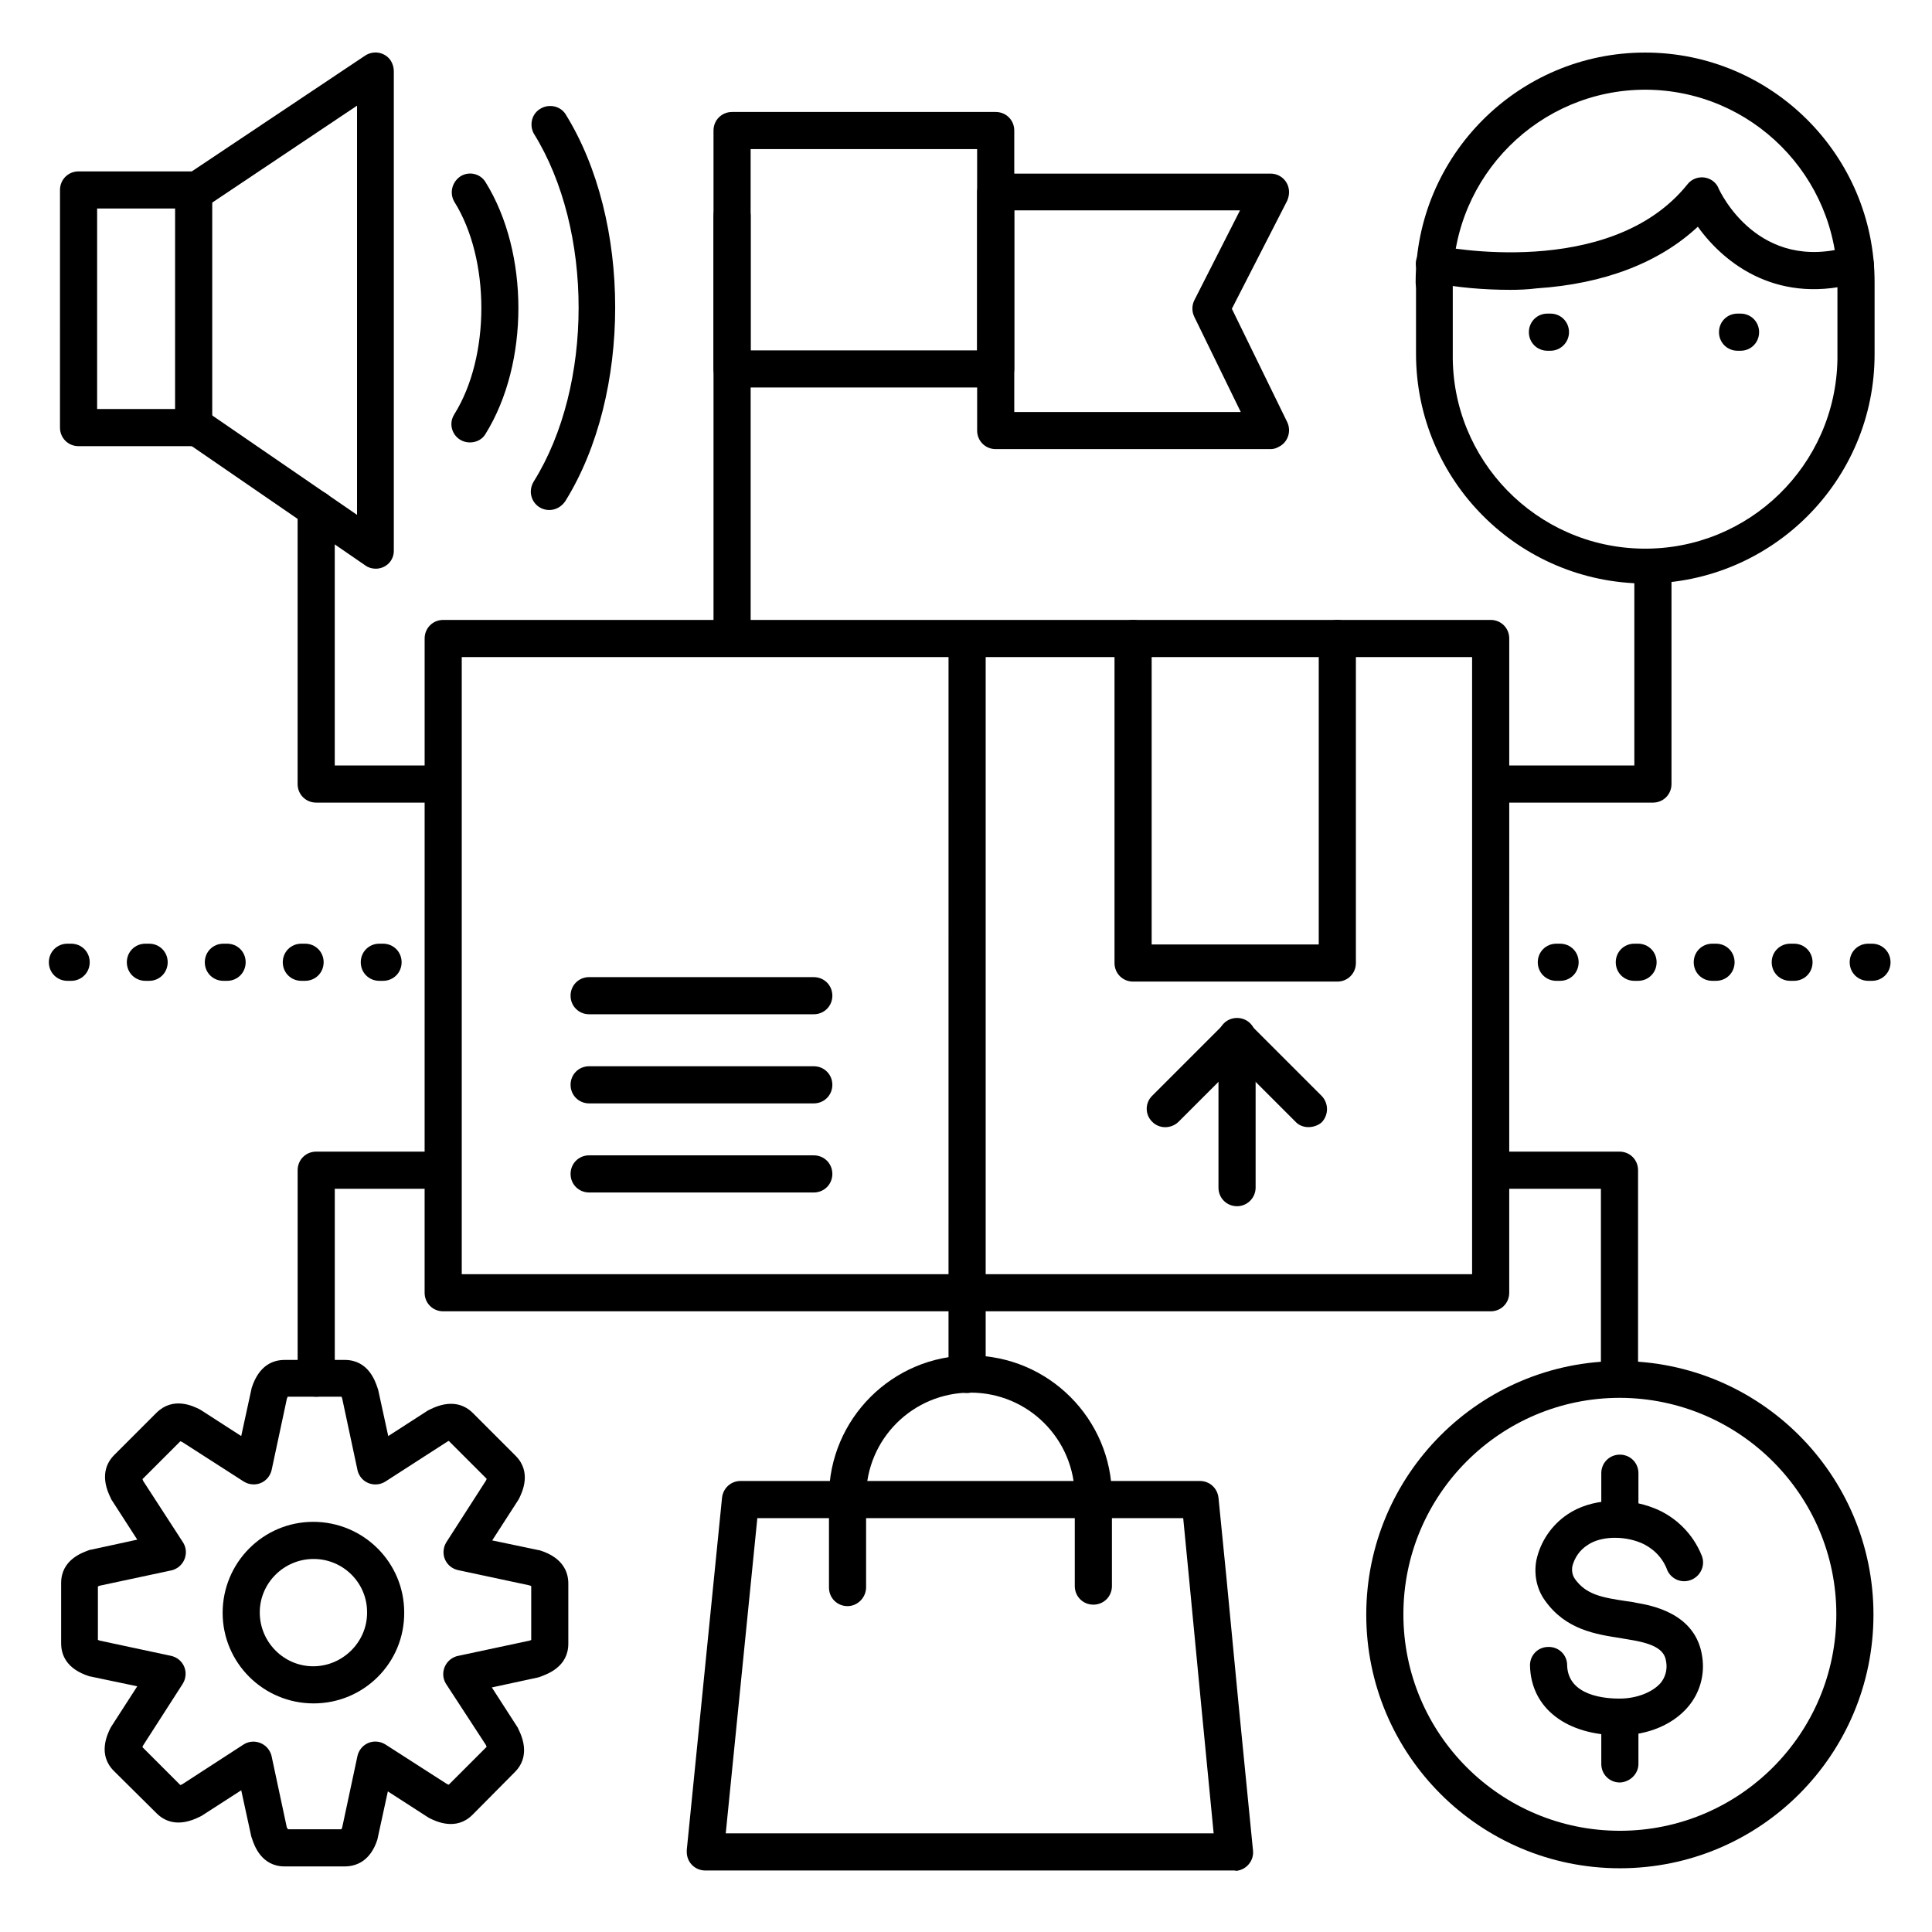 <?xml version="1.0" encoding="UTF-8"?>
<!-- Uploaded to: ICON Repo, www.svgrepo.com, Generator: ICON Repo Mixer Tools -->
<svg fill="#000000" width="800px" height="800px" version="1.1" viewBox="144 144 512 512" xmlns="http://www.w3.org/2000/svg">
 <g>
  <path d="m539.04 491.51h-277.59c-2.754 0-4.922-2.164-4.922-4.922l0.004-173.38c0-2.754 2.164-4.922 4.922-4.922h277.59c2.754 0 4.922 2.164 4.922 4.922l-0.004 173.38c0 2.758-2.164 4.922-4.918 4.922zm-272.67-9.84h267.75v-163.54h-267.75z"/>
  <path d="m400.29 513.16c-2.754 0-4.922-2.164-4.922-4.922l0.004-194.83c0-2.754 2.164-4.922 4.922-4.922 2.754 0 4.922 2.164 4.922 4.922v194.83c-0.004 2.754-2.269 4.922-4.926 4.922z"/>
  <path d="m498.4 404.13h-54.121c-2.754 0-4.922-2.164-4.922-4.922v-86c0-2.754 2.164-4.922 4.922-4.922 2.754 0 4.922 2.164 4.922 4.922v81.082h44.281v-81.082c0-2.754 2.164-4.922 4.922-4.922 2.754 0 4.922 2.164 4.922 4.922v86c-0.004 2.754-2.172 4.922-4.926 4.922z"/>
  <path d="m573.28 603.88c-14.168 0-23.52-7.184-23.812-18.402-0.098-2.754 2.066-5.019 4.82-5.019 2.754-0.098 5.019 2.066 5.019 4.82 0.195 8.168 10.137 8.953 14.367 8.855 4.231-0.098 8.168-1.672 10.332-4.035 1.277-1.477 1.871-3.543 1.574-5.512-0.297-2.262-1.277-4.723-9.445-6.004l-2.262-0.395c-6.988-1.082-14.859-2.262-20.367-9.938-2.262-3.051-3.051-6.988-2.363-10.727 1.082-5.019 4.035-9.348 8.266-12.203 6.102-4.133 15.352-4.723 23.125-1.574 5.609 2.262 10.137 6.789 12.398 12.398 1.082 2.461-0.098 5.41-2.656 6.496-2.559 1.082-5.41-0.098-6.496-2.656 0-0.098-0.098-0.195-0.098-0.297-1.277-3.148-3.836-5.609-6.988-6.887-4.625-1.871-10.527-1.672-13.875 0.59-2.066 1.277-3.543 3.344-4.133 5.707-0.195 1.18 0 2.363 0.688 3.344 2.953 4.133 7.086 4.922 13.777 5.902 0.789 0.098 1.574 0.195 2.363 0.395 3.938 0.688 16.039 2.656 17.613 14.465 0.688 4.723-0.688 9.543-3.836 13.188-3.938 4.625-10.527 7.379-17.613 7.477z"/>
  <path d="m573.28 551.54c-2.754 0-4.922-2.164-4.922-4.922v-12.203c0-2.754 2.164-4.922 4.922-4.922 2.754 0 4.922 2.164 4.922 4.922v12.203c0 2.758-2.266 4.922-4.922 4.922z"/>
  <path d="m573.28 616.38c-2.754 0-4.922-2.164-4.922-4.922v-12.203c0-2.754 2.164-4.922 4.922-4.922 2.754 0 4.922 2.164 4.922 4.922v12.203c0 2.66-2.266 4.824-4.922 4.922z"/>
  <path d="m573.28 639.11c-37.098 0-67.207-30.109-67.207-67.207s30.109-67.207 67.207-67.207 67.207 30.109 67.207 67.207-30.012 67.207-67.207 67.207zm0-124.67c-31.684 0-57.367 25.684-57.367 57.367 0 31.684 25.684 57.367 57.367 57.367s57.367-25.684 57.367-57.367c0-31.586-25.684-57.27-57.367-57.367z"/>
  <path d="m471.04 639.7h-140.12c-2.754 0-4.922-2.164-4.922-4.922v-0.492l9.348-93.383c0.297-2.559 2.363-4.43 4.922-4.43l121.72 0.004c2.559 0 4.625 1.871 4.922 4.43l2.066 20.762 3.246 33.852 3.836 38.867c0.297 2.656-1.672 5.117-4.43 5.41-0.293-0.098-0.391-0.098-0.59-0.098zm-134.71-9.84h129.3l-3.246-33.457-3.246-33.852-1.574-16.234h-112.86z"/>
  <path d="m368.61 569.64c-2.754 0-4.922-2.164-4.922-4.922v-24.008c0-20.664 16.828-37.492 37.492-37.492 20.664 0 37.492 16.828 37.492 37.492v23.617c0 2.754-2.164 4.922-4.922 4.922-2.754 0-4.922-2.164-4.922-4.922v-23.617c0-15.254-12.301-27.652-27.652-27.652-15.254 0-27.652 12.301-27.652 27.652v23.91c0.004 2.758-2.258 5.019-4.914 5.019z"/>
  <path d="m235.38 638.62h-15.941c-6.199 0-8.07-5.609-8.66-7.379-0.098-0.195-0.098-0.395-0.195-0.59l-2.656-12.207-10.527 6.789-0.395 0.195c-5.805 2.953-9.445 1.18-11.512-0.887l-11.316-11.219c-4.328-4.328-1.77-9.645-0.887-11.414 0.098-0.195 0.195-0.297 0.297-0.492l6.789-10.527-12.203-2.559-0.492-0.098c-6.199-1.969-7.477-5.805-7.477-8.758v-15.941c0-6.199 5.609-8.07 7.477-8.758 0.195-0.098 0.395-0.098 0.492-0.098l12.203-2.656-6.789-10.527c-0.098-0.098-0.195-0.297-0.195-0.395-2.953-5.805-1.18-9.445 0.887-11.512l11.211-11.215c4.43-4.328 9.645-1.77 11.414-0.887 0.195 0.098 0.297 0.195 0.492 0.297l10.527 6.789 2.656-12.203c0-0.098 0.098-0.297 0.098-0.492 1.969-6.199 5.805-7.477 8.758-7.477h15.941c6.199 0 8.07 5.609 8.66 7.379 0.098 0.195 0.098 0.395 0.195 0.59l2.656 12.203 10.527-6.789 0.395-0.195c5.805-2.953 9.445-1.18 11.512 0.887l11.316 11.316c4.328 4.328 1.77 9.645 0.887 11.414-0.098 0.195-0.195 0.297-0.297 0.492l-6.789 10.527 12.203 2.559 0.492 0.098c6.199 1.969 7.477 5.902 7.477 8.758v15.941c0 6.199-5.609 8.07-7.379 8.758-0.195 0.098-0.395 0.098-0.59 0.195l-12.301 2.656 6.789 10.527c0.098 0.098 0.195 0.297 0.195 0.395 2.953 5.805 1.18 9.445-0.887 11.512l-11.219 11.316c-4.328 4.328-9.645 1.77-11.414 0.887-0.195-0.098-0.297-0.195-0.492-0.297l-10.527-6.789-2.656 12.203c0 0.098-0.098 0.297-0.098 0.492-1.863 5.902-5.801 7.184-8.652 7.184zm-15.055-9.844h14.168c0-0.098 0.098-0.297 0.195-0.492l4.035-18.895c0.59-2.656 3.148-4.328 5.805-3.738 0.59 0.098 1.18 0.395 1.672 0.688l16.234 10.43 0.492 0.195 10.035-10.035c-0.098-0.195-0.098-0.297-0.195-0.492l-10.523-16.133c-1.477-2.262-0.789-5.312 1.477-6.789 0.492-0.297 1.082-0.59 1.672-0.688l18.895-4.035c0.195-0.098 0.395-0.098 0.492-0.195v-14.27l-0.492-0.195-18.895-4.035c-2.656-0.59-4.328-3.148-3.738-5.805 0.098-0.59 0.395-1.18 0.688-1.672l10.43-16.234c0.098-0.195 0.195-0.395 0.195-0.492l-10.035-10.035-0.395 0.195-16.336 10.527c-2.262 1.477-5.312 0.887-6.789-1.379-0.297-0.492-0.59-1.082-0.688-1.672l-4.035-18.895c-0.098-0.195-0.098-0.395-0.195-0.492h-14.266c0 0.098-0.098 0.297-0.195 0.492l-4.039 18.891c-0.59 2.656-3.148 4.328-5.805 3.738-0.59-0.098-1.18-0.395-1.672-0.688l-16.234-10.43-0.492-0.195-10.035 10.035c0.098 0.195 0.098 0.297 0.195 0.492l10.527 16.234c1.477 2.262 0.789 5.312-1.477 6.789-0.492 0.297-1.082 0.59-1.672 0.688l-18.895 4.035-0.492 0.195v14.168l0.492 0.195 18.895 4.035c2.656 0.59 4.328 3.148 3.738 5.805-0.098 0.59-0.395 1.18-0.688 1.672l-10.43 16.234c-0.098 0.195-0.195 0.395-0.195 0.492l10.035 10.035 0.492-0.195 16.234-10.527c2.262-1.477 5.312-0.789 6.789 1.477 0.297 0.492 0.59 1.082 0.688 1.672l4.035 18.895c0.199 0.105 0.199 0.301 0.297 0.398z"/>
  <path d="m227.11 595.42c-13.285 0-24.109-10.727-24.109-24.008 0-13.285 10.727-24.109 24.008-24.109 13.285 0 24.109 10.727 24.109 24.008 0.102 13.383-10.723 24.109-24.008 24.109zm0-38.277c-7.871 0-14.27 6.394-14.27 14.168 0 7.871 6.394 14.27 14.168 14.27 7.773 0 14.27-6.394 14.27-14.168 0.102-7.875-6.297-14.27-14.168-14.27z"/>
  <path d="m407.87 246.69h-69.863c-2.754 0-4.922-2.164-4.922-4.922v-63.172c0-2.754 2.164-4.922 4.922-4.922h69.863c2.754 0 4.922 2.164 4.922 4.922v63.172c-0.004 2.758-2.168 4.922-4.922 4.922zm-64.945-9.84h60.023v-53.332h-60.023z"/>
  <path d="m480.69 263.02h-72.816c-2.754 0-4.922-2.164-4.922-4.922v-63.168c0-2.754 2.164-4.922 4.922-4.922h72.816c2.754 0 4.922 2.164 4.922 4.922 0 0.789-0.195 1.574-0.492 2.262l-14.664 28.633 14.66 30.012c1.18 2.461 0.195 5.41-2.262 6.594-0.688 0.395-1.379 0.59-2.164 0.59zm-67.898-9.84h60.023l-12.301-25.191c-0.688-1.379-0.688-3.051 0-4.43l12.102-23.812-59.824 0.004z"/>
  <path d="m338.01 317.34c-2.754 0-4.922-2.164-4.922-4.922v-111.19c0-2.754 2.164-4.922 4.922-4.922 2.754 0 4.922 2.164 4.922 4.922v111.19c-0.004 2.754-2.168 4.922-4.922 4.922z"/>
  <path d="m582.04 356.7h-42.312c-2.754 0-4.922-2.164-4.922-4.922 0-2.754 2.164-4.922 4.922-4.922h37.391v-52.152c0-2.754 2.164-4.922 4.922-4.922 2.754 0 4.922 2.164 4.922 4.922v57.07c0 2.762-2.168 4.926-4.922 4.926z"/>
  <path d="m573.18 514.14c-2.754 0-4.922-2.164-4.922-4.922v-50.184h-28.535c-2.754 0-4.922-2.164-4.922-4.922 0-2.754 2.164-4.922 4.922-4.922h33.457c2.754 0 4.922 2.164 4.922 4.922v55.105c-0.004 2.754-2.168 4.922-4.922 4.922z"/>
  <path d="m261.25 356.7h-33.457c-2.754 0-4.922-2.164-4.922-4.922v-72.816c0-2.754 2.164-4.922 4.922-4.922 2.754 0 4.922 2.164 4.922 4.922v67.895h28.535c2.754 0 4.922 2.164 4.922 4.922s-2.168 4.922-4.922 4.922z"/>
  <path d="m227.8 514.14c-2.754 0-4.922-2.164-4.922-4.922v-55.105c0-2.754 2.164-4.922 4.922-4.922h33.457c2.754 0 4.922 2.164 4.922 4.922 0 2.754-2.164 4.922-4.922 4.922h-28.535v50.184c0 2.754-2.164 4.922-4.922 4.922z"/>
  <path d="m243.54 294.71c-0.984 0-1.969-0.297-2.754-0.887l-45.957-31.586h-30.012c-2.754 0-4.922-2.164-4.922-4.922l0.004-62.973c0-2.754 2.164-4.922 4.922-4.922h30.012l45.953-30.699c2.262-1.477 5.312-0.887 6.789 1.379 0.492 0.789 0.789 1.77 0.789 2.754v126.94c0.094 2.754-2.07 4.918-4.824 4.918zm-73.801-42.312h26.566c0.984 0 1.969 0.297 2.754 0.887l39.559 27.156v-108.44l-39.555 26.473c-0.887 0.488-1.773 0.785-2.758 0.785h-26.566z"/>
  <path d="m195.32 262.24c-2.754 0-4.922-2.164-4.922-4.922l0.004-62.973c0-2.754 2.164-4.922 4.922-4.922 2.754 0 4.922 2.164 4.922 4.922v62.977c-0.004 2.754-2.168 4.918-4.926 4.918z"/>
  <path d="m580.07 298.64c-33.555-0.098-60.812-27.258-60.812-60.91v-17.316l-0.098-1.477v-0.195c0-33.555 27.258-60.812 60.812-60.812 33.555 0 60.812 27.258 60.812 60.812v18.992c0.098 33.551-27.16 60.809-60.715 60.906zm-51.07-79.898v1.379 0.195 17.418c-0.395 28.141 22.141 51.266 50.281 51.66 28.141 0.395 51.266-22.141 51.66-50.281v-1.379-18.895c0-28.141-22.73-50.973-50.871-51.07-28.141 0-50.969 22.828-51.07 50.973z"/>
  <path d="m544.25 220.81c-6.988 0-14.07-0.59-20.961-1.969-2.656-0.492-4.43-3.051-4.035-5.707 0.492-2.656 3.051-4.43 5.707-4.035 0.098 0 0.195 0 0.395 0.098 0.59 0.098 45.266 9.25 65.828-16.336 1.672-2.164 4.82-2.461 6.887-0.789 0.59 0.492 1.082 1.082 1.379 1.871 0.395 0.887 10.527 22.633 34.832 15.352 2.656-0.789 5.41 0.688 6.102 3.344 0.789 2.656-0.688 5.41-3.344 6.102-21.453 6.394-35.918-4.625-43.098-14.66-10.234 9.543-24.797 15.152-42.707 16.336-2.262 0.297-4.723 0.395-6.984 0.395z"/>
  <path d="m554.88 236.95h-0.789c-2.754 0-4.922-2.164-4.922-4.922 0-2.754 2.164-4.922 4.922-4.922h0.789c2.754 0 4.922 2.164 4.922 4.922 0 2.758-2.262 4.922-4.922 4.922z"/>
  <path d="m605.26 236.95h-0.789c-2.754 0-4.922-2.164-4.922-4.922 0-2.754 2.164-4.922 4.922-4.922h0.789c2.754 0 4.922 2.164 4.922 4.922-0.004 2.758-2.168 4.922-4.922 4.922z"/>
  <path d="m268.54 261.25c-2.754 0-4.922-2.164-4.922-4.922 0-0.887 0.297-1.77 0.789-2.559 9.543-15.254 9.543-41.031 0-56.285-1.379-2.363-0.59-5.312 1.672-6.789 2.262-1.379 5.215-0.688 6.594 1.574 11.609 18.695 11.609 48.02 0 66.715-0.785 1.379-2.359 2.266-4.133 2.266z"/>
  <path d="m289.59 279.16c-2.754 0-4.922-2.164-4.922-4.922 0-0.887 0.297-1.871 0.789-2.656 15.844-25.387 15.844-66.715 0-92.199-1.277-2.363-0.492-5.41 1.969-6.691 2.164-1.18 5.019-0.59 6.394 1.477 17.613 28.242 17.613 74.293 0 102.63-0.984 1.473-2.559 2.359-4.231 2.359z"/>
  <path d="m640.09 403.93h-0.984c-2.754 0-4.922-2.164-4.922-4.922 0-2.754 2.164-4.922 4.922-4.922h0.984c2.754 0 4.922 2.164 4.922 4.922 0 2.758-2.164 4.922-4.922 4.922zm-20.664 0h-0.984c-2.754 0-4.922-2.164-4.922-4.922 0-2.754 2.164-4.922 4.922-4.922h0.984c2.754 0 4.922 2.164 4.922 4.922 0 2.758-2.164 4.922-4.922 4.922zm-20.664 0h-0.984c-2.754 0-4.922-2.164-4.922-4.922 0-2.754 2.164-4.922 4.922-4.922h0.984c2.754 0 4.922 2.164 4.922 4.922 0 2.758-2.164 4.922-4.922 4.922zm-20.664 0h-0.984c-2.754 0-4.922-2.164-4.922-4.922 0-2.754 2.164-4.922 4.922-4.922h0.984c2.754 0 4.922 2.164 4.922 4.922 0 2.758-2.164 4.922-4.922 4.922zm-20.664 0h-0.984c-2.754 0-4.922-2.164-4.922-4.922 0-2.754 2.164-4.922 4.922-4.922h0.984c2.754 0 4.922 2.164 4.922 4.922 0 2.758-2.164 4.922-4.922 4.922z"/>
  <path d="m245.51 403.93h-0.984c-2.754 0-4.922-2.164-4.922-4.922 0-2.754 2.164-4.922 4.922-4.922h0.984c2.754 0 4.922 2.164 4.922 4.922-0.004 2.758-2.168 4.922-4.922 4.922zm-20.664 0h-0.984c-2.754 0-4.922-2.164-4.922-4.922 0-2.754 2.164-4.922 4.922-4.922h0.984c2.754 0 4.922 2.164 4.922 4.922-0.004 2.758-2.168 4.922-4.922 4.922zm-20.664 0h-0.984c-2.754 0-4.922-2.164-4.922-4.922 0-2.754 2.164-4.922 4.922-4.922h0.984c2.754 0 4.922 2.164 4.922 4.922-0.004 2.758-2.168 4.922-4.922 4.922zm-20.664 0h-0.984c-2.754 0-4.922-2.164-4.922-4.922 0-2.754 2.164-4.922 4.922-4.922h0.984c2.754 0 4.922 2.164 4.922 4.922-0.004 2.758-2.168 4.922-4.922 4.922zm-20.664 0h-0.984c-2.754 0-4.922-2.164-4.922-4.922 0-2.754 2.164-4.922 4.922-4.922h0.984c2.754 0 4.922 2.164 4.922 4.922-0.004 2.758-2.168 4.922-4.922 4.922z"/>
  <path d="m359.66 436.41h-59.531c-2.754 0-4.922-2.164-4.922-4.922 0-2.754 2.164-4.922 4.922-4.922l59.531 0.004c2.754 0 4.922 2.164 4.922 4.922-0.004 2.754-2.168 4.918-4.922 4.918z"/>
  <path d="m359.66 412.79h-59.531c-2.754 0-4.922-2.164-4.922-4.922 0-2.754 2.164-4.922 4.922-4.922l59.531 0.004c2.754 0 4.922 2.164 4.922 4.922-0.004 2.754-2.168 4.918-4.922 4.918z"/>
  <path d="m359.66 460.02h-59.531c-2.754 0-4.922-2.164-4.922-4.922 0-2.754 2.164-4.922 4.922-4.922l59.531 0.004c2.754 0 4.922 2.164 4.922 4.922-0.004 2.754-2.168 4.918-4.922 4.918z"/>
  <path d="m471.83 463.66c-2.754 0-4.922-2.164-4.922-4.922v-40.047c0-2.754 2.164-4.922 4.922-4.922 2.754 0 4.922 2.164 4.922 4.922v40.051c-0.004 2.652-2.168 4.918-4.922 4.918z"/>
  <path d="m490.72 442.7c-1.277 0-2.559-0.492-3.445-1.477l-15.445-15.445-15.547 15.547c-1.969 1.871-5.117 1.871-6.988-0.098-1.871-1.871-1.871-4.922 0-6.789l18.992-18.992c1.969-1.969 5.019-1.969 6.988 0l18.992 18.992c1.871 1.969 1.871 5.019 0 6.988-0.891 0.781-2.168 1.273-3.547 1.273z"/>
 </g>
</svg>